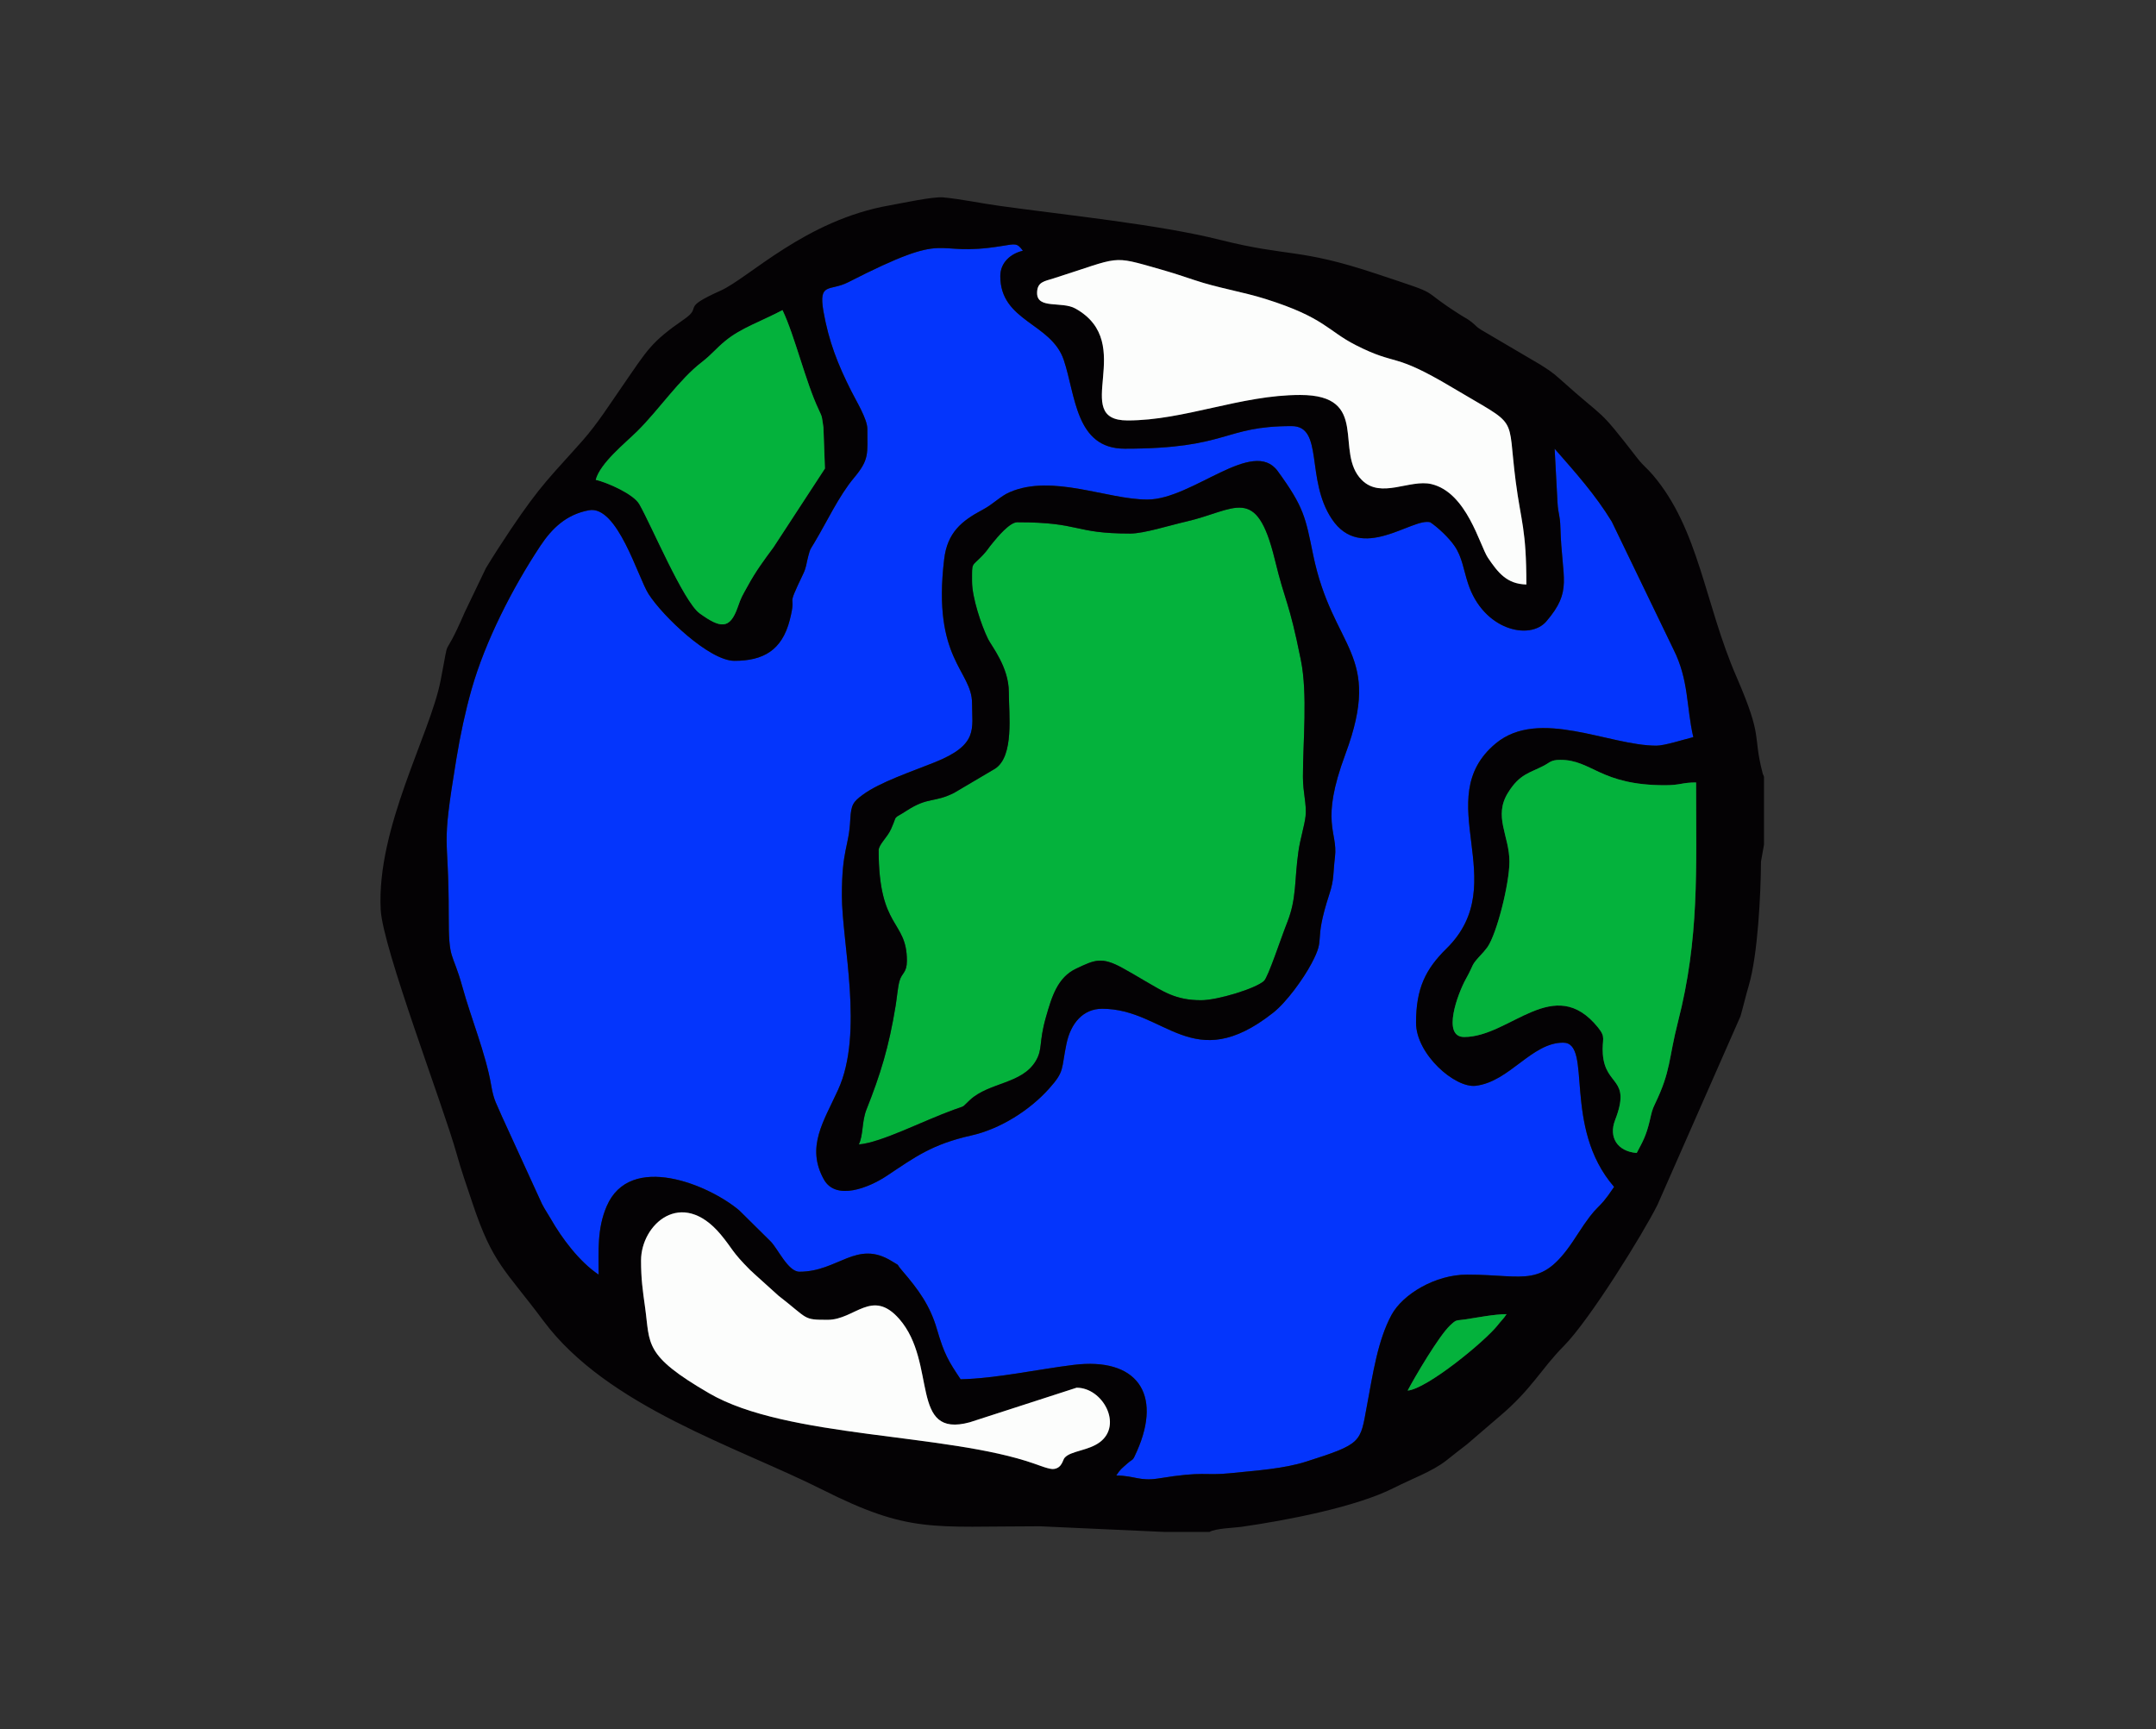 <svg xmlns="http://www.w3.org/2000/svg" xml:space="preserve" version="1.0" shape-rendering="geometricPrecision" text-rendering="geometricPrecision" image-rendering="optimizeQuality" fill-rule="evenodd" clip-rule="evenodd" viewBox="0 0 187 150" xmlns:xlink="http://www.w3.org/1999/xlink">
    <rect x="0" y="0" width="187" height="150" fill="#333333" stroke="none"/>
    <g id="Layer_x0020_1">
        <g id="_2245598438784">
            <path fill="#0435FC" d="M99.52 43.33c3.9,0 9.15,-5.41 11.3,-2.47 2.29,3.14 2.41,4.02 3.07,7.24 1.71,8.34 6.09,8.46 2.8,17.32 -2.22,5.98 -0.64,6.7 -0.9,8.89 -0.18,1.48 -0.06,1.94 -0.48,3.22 -1.47,4.5 -0.25,3.59 -1.56,6.05 -0.7,1.32 -2.16,3.35 -3.33,4.27 -7,5.52 -9.34,-0.35 -14.83,-0.35 -1.64,0 -2.72,1.25 -3.09,3.04 -0.47,2.24 -0.13,2.35 -1.51,3.89 -1.68,1.88 -4.24,3.5 -6.74,4.06 -3.43,0.77 -4.89,1.88 -7.3,3.48 -1.6,1.07 -4.45,2.2 -5.49,0.34 -1.57,-2.82 -0.02,-5.03 1.23,-7.78 2.26,-4.93 0.33,-12.77 0.33,-16.85 0,-4.08 0.61,-4.15 0.73,-6.62 0.07,-1.26 0.25,-1.51 1.08,-2.12 1.49,-1.1 4.26,-2.02 6.25,-2.82 3.81,-1.53 3.23,-2.88 3.23,-5.12 0,-2.85 -3.46,-3.79 -2.42,-12.48 0.27,-2.32 1.51,-3.33 3.31,-4.29 0.97,-0.51 1.56,-1.19 2.38,-1.54 3.7,-1.6 8.43,0.64 11.94,0.64zm-12.76 -19.38c0,-1.19 0.92,-1.96 1.96,-2.2 -0.51,-0.7 -0.65,-0.6 -1.84,-0.41 -6.44,1.05 -3.99,-1.62 -13.33,3.15 -1.58,0.8 -2.57,-0.04 -2.13,2.51 0.46,2.62 1.26,4.64 2.42,6.93 0.39,0.79 1.39,2.41 1.39,3.27 0,2.17 0.19,2.64 -1.16,4.25 -1.31,1.56 -2.37,3.85 -3.44,5.63 -0.41,0.7 -0.33,0.45 -0.53,1.18 -0.18,0.66 -0.14,0.91 -0.44,1.53 -1.62,3.38 -0.49,1.38 -1.16,3.99 -0.68,2.65 -2.32,3.54 -4.8,3.54 -2.17,0 -6.22,-3.87 -7.45,-5.8 -0.92,-1.44 -2.7,-7.72 -5.17,-7.26 -1.95,0.36 -3.2,1.56 -4.22,3.1 -2.39,3.61 -4.77,8.24 -5.96,12.44 -0.54,1.91 -0.97,3.91 -1.32,6.04 -1.37,8.32 -0.65,6 -0.66,13.56 -0.01,4.06 0.3,3.01 1.18,6.18 0.75,2.73 2.03,5.81 2.5,8.54 0.23,1.39 0.51,1.68 0.94,2.73l3.47 7.58c0.27,0.52 0.47,0.79 0.73,1.24 0.99,1.74 2.51,3.77 4.18,4.89 0,-2.03 -0.14,-3.98 0.7,-5.93 2.03,-4.73 8.89,-1.85 11.5,0.36l2.71 2.68c0.65,0.65 1.52,2.64 2.51,2.64 3.37,0 4.95,-2.82 8.02,-0.91 0.85,0.53 0.23,0.05 0.9,0.83 1.39,1.62 2.41,3 3.01,5.08 0.63,2.16 0.99,2.74 2.05,4.33 3.08,-0.07 6.71,-0.87 9.8,-1.25 5.45,-0.67 7.71,2.46 5.5,7.47 -0.43,0.97 -0.27,0.58 -0.86,1.1 -0.5,0.45 -0.57,0.46 -0.94,1.02 1.65,0.03 2.01,0.52 3.67,0.26 4.02,-0.66 3.89,-0.22 6.18,-0.45 2.3,-0.24 4.65,-0.38 6.62,-1.01 4.88,-1.55 4.68,-1.66 5.26,-4.79 0.54,-2.9 0.95,-5.72 2.14,-7.93 0.98,-1.81 3.81,-3.5 6.55,-3.5 5.19,0 6.51,1.3 9.46,-3.3 2.12,-3.29 1.67,-1.87 3.3,-4.31 -4.52,-5.2 -1.83,-12.51 -4.42,-12.51 -2.74,0 -4.63,3.37 -7.57,3.74 -1.81,0.23 -5.19,-2.74 -5.19,-5.46 0,-3 0.83,-4.66 2.64,-6.44 5.84,-5.74 -1.54,-12.97 4.28,-17.8 3.75,-3.1 9.8,0.2 13.94,0.2 0.7,0 2.44,-0.56 3.19,-0.74 -0.62,-2.66 -0.37,-4.92 -1.72,-7.61l-5.35 -11.08c-1.43,-2.35 -3.16,-4.27 -4.96,-6.33l0.25 4.66c0.06,1.08 0.22,1.03 0.25,2.2 0.13,4.52 1.08,5.43 -1.22,8.12 -1.44,1.68 -5.47,0.76 -6.79,-3.29 -0.4,-1.22 -0.51,-2.29 -1.17,-3.25 -0.49,-0.72 -1.45,-1.62 -2.11,-2.06 -1.58,-0.41 -5.99,3.55 -8.54,-0.29 -2.29,-3.44 -0.67,-8.05 -3.48,-8.05 -6,0 -5.42,1.96 -14.48,1.96 -4.27,0 -4.25,-4.63 -5.29,-7.71 -1.09,-3.21 -5.5,-3.32 -5.5,-7.26z" />
            <path fill="#040204" d="M122.09 120.62c0.65,-1.23 2.71,-4.73 3.68,-5.65 0.6,-0.56 0.45,-0.39 1.42,-0.54 0.9,-0.14 2.46,-0.44 3.48,-0.44 -0.3,0.46 -0.43,0.52 -0.76,0.95 -1.12,1.42 -6.15,5.54 -7.82,5.68zm-66.49 -11.29c0,-3.11 3.5,-6.33 6.91,-2.25 1.05,1.26 0.93,1.46 2.56,3.09 0.14,0.13 0.25,0.22 0.38,0.35l2.06 1.86c2.66,2.06 2.11,2.1 4.28,2.1 2.36,0 3.85,-2.76 6.21,-0.07 3.33,3.82 0.84,10.39 6.11,8.96l9.27 -3c2.27,0 4.01,3.22 2.02,4.72 -1.01,0.76 -2.54,0.75 -3.06,1.36 -0.17,0.18 -0.21,0.87 -0.93,0.97 -0.35,0.06 -1.26,-0.31 -1.67,-0.45 -7.63,-2.69 -21.5,-2.19 -28.24,-6.12 -5.7,-3.31 -5.1,-4.24 -5.55,-7.45 -0.21,-1.51 -0.35,-2.46 -0.35,-4.07zm79.74 -43.42c2.75,0 3.44,2.2 9.07,2.2 1.37,0 1.46,-0.24 2.7,-0.24 0,7.58 0.29,13.52 -1.57,20.76 -0.83,3.24 -0.6,4.23 -1.98,7.09 -0.28,0.57 -0.31,0.8 -0.47,1.49 -0.32,1.34 -0.6,1.79 -1.13,2.8 -1.7,-0.14 -2.44,-1.38 -1.88,-2.84 1.45,-3.74 -0.85,-2.88 -1.06,-5.75 -0.09,-1.34 0.31,-1.39 -0.41,-2.29 -3.82,-4.73 -7.61,0.82 -11.62,0.82 -1.96,0 -0.54,-3.78 0.14,-5.01 0.83,-1.49 0.34,-1.06 1.44,-2.25 0.03,-0.04 0.08,-0.09 0.12,-0.13 0.01,-0.01 0.3,-0.37 0.32,-0.4 0.81,-1.15 1.91,-5.5 1.91,-7.42 0,-2.27 -1.42,-3.92 -0.11,-6 1.01,-1.62 1.86,-1.68 3.08,-2.32 0.55,-0.28 0.61,-0.51 1.45,-0.51zm-83.67 -24.29c0.4,-1.47 2.55,-3.17 3.62,-4.23 1.91,-1.9 3.62,-4.47 5.57,-5.97 0.92,-0.72 1.25,-1.2 2.06,-1.86 1.37,-1.12 3.01,-1.64 4.95,-2.66 1.06,2.21 2,6.22 3.14,8.63 0.34,0.72 0.26,0.57 0.41,1.55l0.13 3.56 -4.46 6.83c-0.83,1.12 -1.55,2.09 -2.25,3.38 -0.49,0.89 -0.53,0.9 -0.86,1.84 -0.68,1.93 -1.5,1.81 -3.29,0.52 -1.41,-1.02 -4.16,-7.59 -5.24,-9.48 -0.5,-0.87 -2.75,-1.87 -3.78,-2.11zm48.94 -18.27c1.21,0.35 1.84,0.56 2.98,0.94 2.04,0.69 4.17,1.01 6.2,1.65 5.1,1.61 5.34,2.74 7.79,3.99 3.7,1.88 3.11,0.54 8.36,3.67 5.96,3.56 4.74,2.13 5.53,8.2 0.46,3.5 0.92,4.08 0.92,8.9 -1.7,-0.04 -2.46,-1.03 -3.33,-2.31 -0.71,-1.04 -1.82,-5.67 -4.91,-6.4 -1.88,-0.44 -4.36,1.3 -6.02,-0.34 -2.46,-2.42 0.79,-7.39 -5.36,-7.39 -5.16,0 -10.04,2.21 -14.97,2.21 -5.07,0 0.9,-6.69 -4.53,-9.71 -1.16,-0.65 -3.32,0.08 -3.32,-1.34 0,-0.98 0.64,-1.02 1.42,-1.27 5.93,-1.88 4.91,-2.03 9.24,-0.8zm-13.85 0.6c0,3.94 4.41,4.05 5.5,7.26 1.04,3.08 1.02,7.71 5.29,7.71 9.06,0 8.48,-1.96 14.48,-1.96 2.81,0 1.19,4.61 3.48,8.05 2.55,3.84 6.96,-0.12 8.54,0.29 0.66,0.44 1.62,1.34 2.11,2.06 0.66,0.96 0.77,2.03 1.17,3.25 1.32,4.05 5.35,4.97 6.79,3.29 2.3,-2.69 1.35,-3.6 1.22,-8.12 -0.03,-1.17 -0.19,-1.12 -0.25,-2.2l-0.25 -4.66c1.8,2.06 3.53,3.98 4.96,6.33l5.35 11.08c1.35,2.69 1.1,4.95 1.72,7.61 -0.75,0.18 -2.49,0.74 -3.19,0.74 -4.14,0 -10.19,-3.3 -13.94,-0.2 -5.82,4.83 1.56,12.06 -4.28,17.8 -1.81,1.78 -2.64,3.44 -2.64,6.44 0,2.72 3.38,5.69 5.19,5.46 2.94,-0.37 4.83,-3.74 7.57,-3.74 2.59,0 -0.1,7.31 4.42,12.51 -1.63,2.44 -1.18,1.02 -3.3,4.31 -2.95,4.6 -4.27,3.3 -9.46,3.3 -2.74,0 -5.57,1.69 -6.55,3.5 -1.19,2.21 -1.6,5.03 -2.14,7.93 -0.58,3.13 -0.38,3.24 -5.26,4.79 -1.97,0.63 -4.32,0.77 -6.62,1.01 -2.29,0.23 -2.16,-0.21 -6.18,0.45 -1.66,0.26 -2.02,-0.23 -3.67,-0.26 0.37,-0.56 0.44,-0.57 0.94,-1.02 0.59,-0.52 0.43,-0.13 0.86,-1.1 2.21,-5.01 -0.05,-8.14 -5.5,-7.47 -3.09,0.38 -6.72,1.18 -9.8,1.25 -1.06,-1.59 -1.42,-2.17 -2.05,-4.33 -0.6,-2.08 -1.62,-3.46 -3.01,-5.08 -0.67,-0.78 -0.05,-0.3 -0.9,-0.83 -3.07,-1.91 -4.65,0.91 -8.02,0.91 -0.99,0 -1.86,-1.99 -2.51,-2.64l-2.71 -2.68c-2.61,-2.21 -9.47,-5.09 -11.5,-0.36 -0.84,1.95 -0.7,3.9 -0.7,5.93 -1.67,-1.12 -3.19,-3.15 -4.18,-4.89 -0.26,-0.45 -0.46,-0.72 -0.73,-1.24l-3.47 -7.58c-0.43,-1.05 -0.71,-1.34 -0.94,-2.73 -0.47,-2.73 -1.75,-5.81 -2.5,-8.54 -0.88,-3.17 -1.19,-2.12 -1.18,-6.18 0.01,-7.56 -0.71,-5.24 0.66,-13.56 0.35,-2.13 0.78,-4.13 1.32,-6.04 1.19,-4.2 3.57,-8.83 5.96,-12.44 1.02,-1.54 2.27,-2.74 4.22,-3.1 2.47,-0.46 4.25,5.82 5.17,7.26 1.23,1.93 5.28,5.8 7.45,5.8 2.48,0 4.12,-0.89 4.8,-3.54 0.67,-2.61 -0.46,-0.61 1.16,-3.99 0.3,-0.62 0.26,-0.87 0.44,-1.53 0.2,-0.73 0.12,-0.48 0.53,-1.18 1.07,-1.78 2.13,-4.07 3.44,-5.63 1.35,-1.61 1.16,-2.08 1.16,-4.25 0,-0.86 -1,-2.48 -1.39,-3.27 -1.16,-2.29 -1.96,-4.31 -2.42,-6.93 -0.44,-2.55 0.55,-1.71 2.13,-2.51 9.34,-4.77 6.89,-2.1 13.33,-3.15 1.19,-0.19 1.33,-0.29 1.84,0.41 -1.04,0.24 -1.96,1.01 -1.96,2.2zm14.23 108.93l3.92 0c0.5,-0.31 2.19,-0.36 2.75,-0.44 3.93,-0.56 9.99,-1.72 13.28,-3.4 1.47,-0.75 3.31,-1.41 4.51,-2.36 0.66,-0.52 1.17,-0.93 1.79,-1.4l2.77 -2.38c2.85,-2.39 3.65,-4.16 5.63,-6.15 2.23,-2.25 6.87,-9.73 8.12,-12.24l7.2 -16.36c0.28,-0.98 0.44,-1.72 0.73,-2.7 0.77,-2.65 1.03,-7.8 1.05,-10.73l0.26 -1.45 0 -5.89c-0.03,-0.05 -0.06,-0.21 -0.07,-0.18 -0.01,0.04 -0.05,-0.13 -0.06,-0.18 -0.88,-3.4 0.1,-2.88 -2.25,-8.3 -2.77,-6.36 -3.24,-12.8 -7.26,-17.52 -0.49,-0.58 -0.8,-0.77 -1.3,-1.4 -3.67,-4.73 -2.51,-3.1 -6.79,-6.95 -0.59,-0.54 -1.02,-0.81 -1.7,-1.24l-5.1 -3c-0.48,-0.3 -0.38,-0.31 -0.81,-0.66 -0.46,-0.35 -0.45,-0.3 -0.9,-0.58 -4.12,-2.6 -1.19,-1.56 -7.4,-3.63 -6.73,-2.24 -7.54,-1.43 -13.51,-2.93 -5.32,-1.34 -13.31,-2.14 -19.13,-2.95 -1.68,-0.23 -3.26,-0.58 -4.91,-0.74 -0.92,-0.08 -3.59,0.51 -4.63,0.69 -7.31,1.27 -12.24,6.31 -14.68,7.4 -3.59,1.61 -1.48,1.32 -3.16,2.48 -2.89,2 -3.16,2.62 -5.31,5.73 -1.18,1.7 -2.18,3.3 -3.52,4.82 -2.71,3.06 -3.58,3.76 -6.25,7.74 -0.77,1.16 -1.38,2.09 -2.11,3.29l-1.83 3.81c-2.11,4.88 -1.2,1.29 -2.11,5.98 -0.92,4.68 -5.56,12.75 -5.19,19.85 0.17,3.32 5.44,17.05 6.58,21.15 0.44,1.58 0.86,2.73 1.37,4.27 1.78,5.34 2.82,5.75 6.18,10.26 5.54,7.43 16.75,10.89 24.15,14.61 7.59,3.82 9.48,3.19 18.89,3.19l10.8 0.49z" />
            <path fill="#04B23C" d="M98.04 46.28c-5.02,0 -4.23,-0.98 -9.81,-0.98 -0.66,0 -1.73,1.3 -2.13,1.79 -0.43,0.51 -0.39,0.57 -0.88,1.09 -0.98,1.03 -0.91,0.51 -0.91,2.27 0,1.36 0.79,3.76 1.39,4.98 0.3,0.61 1.8,2.44 1.8,4.59 0,1.94 0.48,5.58 -1.2,6.66l-3.54 2.09c-1.74,0.88 -2.24,0.33 -4.11,1.54 -1.32,0.86 -0.74,0.21 -1.36,1.59 -0.33,0.75 -1.08,1.35 -1.08,1.86 0,6.86 2.45,6.02 2.45,9.57 0,1.08 -0.44,1.02 -0.65,1.79 -0.14,0.5 -0.24,1.62 -0.33,2.13 -0.58,3.56 -1.31,5.93 -2.53,9 -0.41,1.04 -0.26,2.19 -0.66,3.02 1.95,-0.16 5.59,-2.06 8.26,-3.02 1.1,-0.4 0.59,-0.12 1.38,-0.84 1.67,-1.54 4.5,-1.37 5.7,-3.37 0.63,-1.06 0.25,-1.56 0.88,-3.78 0.52,-1.83 1.02,-3.48 2.63,-4.24 1.58,-0.74 2.18,-1.08 4.05,-0.04 0.68,0.37 1.22,0.7 1.87,1.08 1.64,0.94 2.68,1.7 4.92,1.7 1.43,0 4.72,-1.01 5.45,-1.67 0.37,-0.34 1.48,-3.74 2.02,-5.09 0.83,-2.09 0.61,-3.66 0.97,-6.15 0.16,-1.12 0.53,-2.24 0.62,-3.07 0.1,-1.07 -0.23,-2 -0.23,-3.4 0,-3.12 0.42,-7.15 -0.18,-10.13 -1.06,-5.27 -1.31,-4.8 -2.27,-8.76 -1.6,-6.53 -3.39,-4.24 -7.67,-3.25 -1.49,0.34 -3.67,1.04 -4.85,1.04z" />
            <path fill="#040204" d="M98.04 46.28c1.18,0 3.36,-0.7 4.85,-1.04 4.28,-0.99 6.07,-3.28 7.67,3.25 0.96,3.96 1.21,3.49 2.27,8.76 0.6,2.98 0.18,7.01 0.18,10.13 0,1.4 0.33,2.33 0.23,3.4 -0.09,0.83 -0.46,1.95 -0.62,3.07 -0.36,2.49 -0.14,4.06 -0.97,6.15 -0.54,1.35 -1.65,4.75 -2.02,5.09 -0.73,0.66 -4.02,1.67 -5.45,1.67 -2.24,0 -3.28,-0.76 -4.92,-1.7 -0.65,-0.38 -1.19,-0.71 -1.87,-1.08 -1.87,-1.04 -2.47,-0.7 -4.05,0.04 -1.61,0.76 -2.11,2.41 -2.63,4.24 -0.63,2.22 -0.25,2.72 -0.88,3.78 -1.2,2 -4.03,1.83 -5.7,3.37 -0.79,0.72 -0.28,0.44 -1.38,0.84 -2.67,0.96 -6.31,2.86 -8.26,3.02 0.4,-0.83 0.25,-1.98 0.66,-3.02 1.22,-3.07 1.95,-5.44 2.53,-9 0.09,-0.51 0.19,-1.63 0.33,-2.13 0.21,-0.77 0.65,-0.71 0.65,-1.79 0,-3.55 -2.45,-2.71 -2.45,-9.57 0,-0.51 0.75,-1.11 1.08,-1.86 0.62,-1.38 0.04,-0.73 1.36,-1.59 1.87,-1.21 2.37,-0.66 4.11,-1.54l3.54 -2.09c1.68,-1.08 1.2,-4.72 1.2,-6.66 0,-2.15 -1.5,-3.98 -1.8,-4.59 -0.6,-1.22 -1.39,-3.62 -1.39,-4.98 0,-1.76 -0.07,-1.24 0.91,-2.27 0.49,-0.52 0.45,-0.58 0.88,-1.09 0.4,-0.49 1.47,-1.79 2.13,-1.79 5.58,0 4.79,0.98 9.81,0.98zm1.48 -2.95c-3.51,0 -8.24,-2.24 -11.94,-0.64 -0.82,0.35 -1.41,1.03 -2.38,1.54 -1.8,0.96 -3.04,1.97 -3.31,4.29 -1.04,8.69 2.42,9.63 2.42,12.48 0,2.24 0.58,3.59 -3.23,5.12 -1.99,0.8 -4.76,1.72 -6.25,2.82 -0.83,0.61 -1.01,0.86 -1.08,2.12 -0.12,2.47 -0.73,2.54 -0.73,6.62 0,4.08 1.93,11.92 -0.33,16.85 -1.25,2.75 -2.8,4.96 -1.23,7.78 1.04,1.86 3.89,0.73 5.49,-0.34 2.41,-1.6 3.87,-2.71 7.3,-3.48 2.5,-0.56 5.06,-2.18 6.74,-4.06 1.38,-1.54 1.04,-1.65 1.51,-3.89 0.37,-1.79 1.45,-3.04 3.09,-3.04 5.49,0 7.83,5.87 14.83,0.35 1.17,-0.92 2.63,-2.95 3.33,-4.27 1.31,-2.46 0.09,-1.55 1.56,-6.05 0.42,-1.28 0.3,-1.74 0.48,-3.22 0.26,-2.19 -1.32,-2.91 0.9,-8.89 3.29,-8.86 -1.09,-8.98 -2.8,-17.32 -0.66,-3.22 -0.78,-4.1 -3.07,-7.24 -2.15,-2.94 -7.4,2.47 -11.3,2.47z" />
            <path fill="#04B23C" d="M128.69 82.56c-0.04,0.04 -0.09,0.09 -0.12,0.13 -1.1,1.19 -0.61,0.76 -1.44,2.25 -0.68,1.23 -2.1,5.01 -0.14,5.01 4.01,0 7.8,-5.55 11.62,-0.82 0.72,0.9 0.32,0.95 0.41,2.29 0.21,2.87 2.51,2.01 1.06,5.75 -0.56,1.46 0.18,2.7 1.88,2.84 0.53,-1.01 0.81,-1.46 1.13,-2.8 0.16,-0.69 0.19,-0.92 0.47,-1.49 1.38,-2.86 1.15,-3.85 1.98,-7.09 1.86,-7.24 1.57,-13.18 1.57,-20.76 -1.24,0 -1.33,0.24 -2.7,0.24 -5.63,0 -6.32,-2.2 -9.07,-2.2 -0.84,0 -0.9,0.23 -1.45,0.51 -1.22,0.64 -2.07,0.7 -3.08,2.32 -1.31,2.08 0.11,3.73 0.11,6 0,1.92 -1.1,6.27 -1.91,7.42 -0.02,0.03 -0.31,0.39 -0.32,0.4z" />
            <path fill="#FCFDFC" d="M89.95 25.42c0,1.42 2.16,0.69 3.32,1.34 5.43,3.02 -0.54,9.71 4.53,9.71 4.93,0 9.81,-2.21 14.97,-2.21 6.15,0 2.9,4.97 5.36,7.39 1.66,1.64 4.14,-0.1 6.02,0.34 3.09,0.73 4.2,5.36 4.91,6.4 0.87,1.28 1.63,2.27 3.33,2.31 0,-4.82 -0.46,-5.4 -0.92,-8.9 -0.79,-6.07 0.43,-4.64 -5.53,-8.2 -5.25,-3.13 -4.66,-1.79 -8.36,-3.67 -2.45,-1.25 -2.69,-2.38 -7.79,-3.99 -2.03,-0.64 -4.16,-0.96 -6.2,-1.65 -1.14,-0.38 -1.77,-0.59 -2.98,-0.94 -4.33,-1.23 -3.31,-1.08 -9.24,0.8 -0.78,0.25 -1.42,0.29 -1.42,1.27z" />
            <path fill="#FCFDFC" d="M61.5 120.85c6.74,3.93 20.61,3.43 28.24,6.12 0.41,0.14 1.32,0.51 1.67,0.45 0.72,-0.1 0.76,-0.79 0.93,-0.97 0.52,-0.61 2.05,-0.6 3.06,-1.36 1.99,-1.5 0.25,-4.72 -2.02,-4.72l-9.27 3c-5.27,1.43 -2.78,-5.14 -6.11,-8.96 -2.36,-2.69 -3.85,0.07 -6.21,0.07 -2.17,0 -1.62,-0.04 -4.28,-2.1l-2.06 -1.86c-0.13,-0.13 -0.24,-0.22 -0.38,-0.35 -1.63,-1.63 -1.51,-1.83 -2.56,-3.09 -3.41,-4.08 -6.91,-0.86 -6.91,2.25 0,1.61 0.14,2.56 0.35,4.07 0.45,3.21 -0.15,4.14 5.55,7.45z" />
            <path fill="#04B23C" d="M51.67 41.62c1.03,0.24 3.28,1.24 3.78,2.11 1.08,1.89 3.83,8.46 5.24,9.48 1.79,1.29 2.61,1.41 3.29,-0.52 0.33,-0.94 0.37,-0.95 0.86,-1.84 0.7,-1.29 1.42,-2.26 2.25,-3.38l4.46 -6.83 -0.13 -3.56c-0.15,-0.98 -0.07,-0.83 -0.41,-1.55 -1.14,-2.41 -2.08,-6.42 -3.14,-8.63 -1.94,1.02 -3.58,1.54 -4.95,2.66 -0.81,0.66 -1.14,1.14 -2.06,1.86 -1.95,1.5 -3.66,4.07 -5.57,5.97 -1.07,1.06 -3.22,2.76 -3.62,4.23z" />
            <path fill="#04B23C" d="M122.09 120.62c1.67,-0.14 6.7,-4.26 7.82,-5.68 0.33,-0.43 0.46,-0.49 0.76,-0.95 -1.02,0 -2.58,0.3 -3.48,0.44 -0.97,0.15 -0.82,-0.02 -1.42,0.54 -0.97,0.92 -3.03,4.42 -3.68,5.65z" />
        </g>
    </g>
</svg>